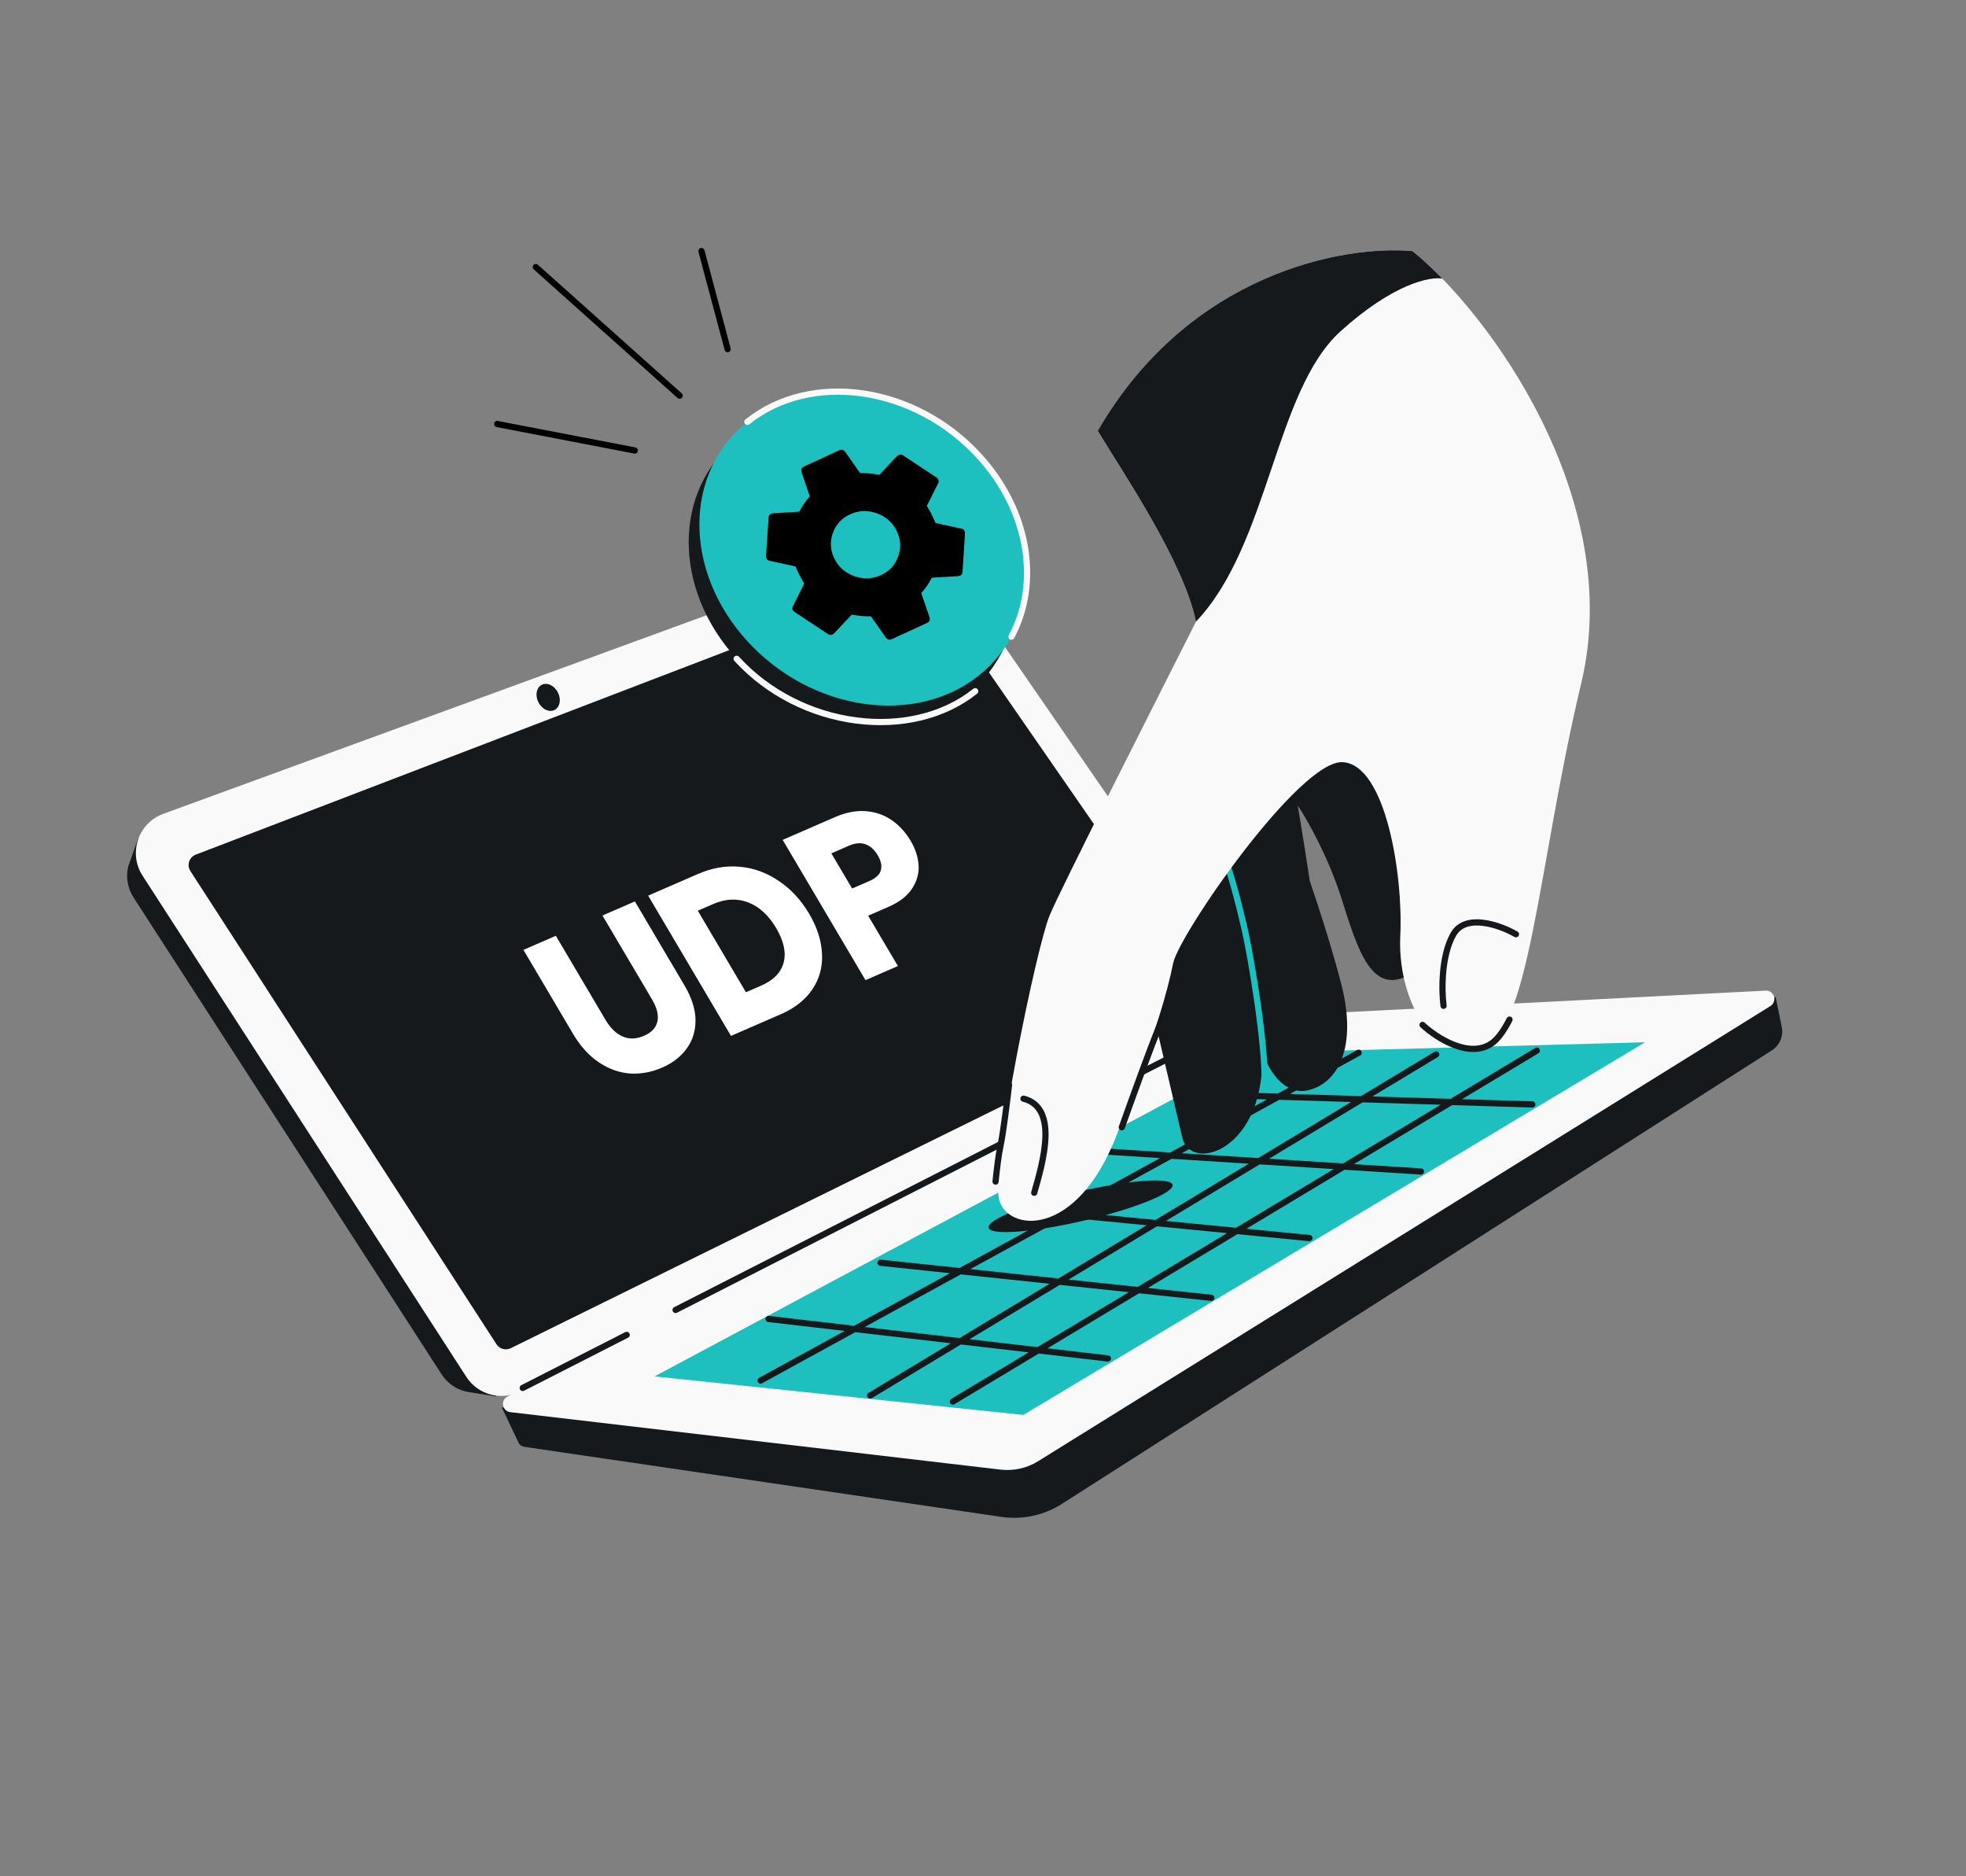 <svg width="633" height="604" viewBox="0 0 633 604" fill="none" xmlns="http://www.w3.org/2000/svg">
<rect x="0" y="0" width="633" height="604" fill="#808080" stroke="none"/>
<g clip-path="url(#clip0_1284_623)">
<path d="M322.395 488.281L168.872 465.744C167.825 465.591 167.119 464.912 166.818 464.091L161.555 453.029L179.715 454.911L407.557 338.437L556.201 330.81L571.717 320.932L573.684 330.627C574.273 333.532 573.014 336.5 570.516 338.096L341.914 484.094C336.123 487.792 329.193 489.279 322.395 488.281Z" fill="#16191C"/>
<path d="M163.422 449.509L402.257 327.414L568.459 318.886C571.233 318.744 572.375 322.389 570.016 323.856L334.253 470.36C330.634 472.609 326.359 473.563 322.128 473.067L164.333 454.573C161.692 454.264 161.055 450.719 163.422 449.509Z" fill="#F9F9F9"/>
<path d="M377.386 318.142L292.559 193.913C289.239 189.051 283.061 187.033 277.51 188.997L51.212 269.065C50.129 269.448 49.003 269.69 47.859 269.787L44.41 270.078L41.258 278.978C40.507 282.242 41.002 285.815 43.009 288.92L142.169 442.367C144.369 445.771 147.919 447.825 151.697 448.229L159.621 449.487L160.226 446.238L372.603 337.001C379.544 333.431 381.787 324.587 377.386 318.142Z" fill="#16191C"/>
<path d="M399.788 318.796L302.946 178.347C300.395 174.648 295.666 173.141 291.445 174.684L52.579 261.972C44.476 264.933 41.22 274.651 45.902 281.896L150.144 443.206C153.879 448.986 161.375 451.012 167.513 447.901L396.461 331.878C401.302 329.425 402.869 323.264 399.788 318.796Z" fill="#F9F9F9"/>
<path d="M159.853 432.716L61.306 280.4C60.069 278.487 60.906 275.92 63.033 275.105L294.321 186.461C295.864 185.87 297.611 186.41 298.552 187.768L389.184 318.664C390.431 320.465 389.786 322.953 387.821 323.921L164.448 433.984C162.816 434.788 160.841 434.243 159.853 432.716Z" fill="#16191C"/>
<ellipse cx="3.516" cy="4.541" rx="3.516" ry="4.541" transform="matrix(0.891 -0.455 0.455 0.891 171.297 222.041)" fill="#16191C"/>
<path d="M398.651 329.292L217.526 421.67M168.304 446.775L201.783 429.699" stroke="#16191C" stroke-width="2" stroke-linecap="round"/>
<path d="M210.734 443.067L245.72 424.363L279.904 406.087L313.736 388L347.187 370.117L380.925 352.079L405.591 338.892L439.107 337.974L466.013 337.237L497.849 336.365L529.686 335.492L496.135 355.597L460 377.251L424.088 398.77L392.038 417.976L359.317 437.583L329.488 455.458L304.054 452.804L278.621 450.151L241.455 446.273L210.734 443.067Z" fill="#1EBFBF"/>
<path d="M347.183 370.116L377 372.002M380.921 352.079L411.648 353.018M309.161 431.746L275.181 427.792M309.161 431.746L334.238 434.665L356.713 437.28M309.161 431.746L340.995 412.565M309.161 431.746L280.181 449.208M275.181 427.792L309.135 409.187M275.181 427.792L244.89 444.389M275.181 427.792L247.471 424.567M366.519 415.271L340.995 412.565M366.519 415.271L432.674 375.523M366.519 415.271L306.804 451.15M366.519 415.271L390.009 417.761M340.995 412.565L309.135 409.187M340.995 412.565L372.28 393.714M309.135 409.187L342.652 390.822M309.135 409.187L283.503 406.469M342.652 390.822L372.28 393.714M342.652 390.822L377 372.002M372.28 393.714L398.182 396.242L421.595 398.527M372.28 393.714L405.339 373.794M432.674 375.523L405.339 373.794M432.674 375.523L494.817 338.185M432.674 375.523L457.494 377.092M405.339 373.794L377 372.002M405.339 373.794L438.461 353.836M377 372.002L411.648 353.018M411.648 353.018L438.461 353.836M411.648 353.018L431.122 342.347L437.451 338.88M438.461 353.836L467.297 354.717L493.362 355.512M438.461 353.836L462.409 339.407" stroke="#16191C" stroke-width="2" stroke-linecap="round"/>
<path d="M311.784 223.093C332.393 206.641 332.405 175.031 311.811 152.491C291.218 129.951 257.817 125.015 237.208 141.467C216.599 157.919 216.587 189.529 237.18 212.069C257.774 234.609 291.175 239.545 311.784 223.093Z" fill="#16191C"/>
<path d="M313.994 222.504C293.385 238.956 257.773 234.61 237.179 212.07" stroke="#F9F9F9" stroke-width="2" stroke-linecap="round"/>
<path d="M315.225 217.405C335.833 200.953 335.846 169.344 315.252 146.804C294.658 124.263 261.257 119.328 240.648 135.78C220.04 152.232 220.027 183.841 240.621 206.381C261.215 228.922 294.616 233.857 315.225 217.405Z" fill="#1EBFBF"/>
<g clip-path="url(#clip1_1284_623)">
<path d="M283.663 185.123C280.918 186.389 278.084 186.514 275.16 185.499C272.237 184.484 270.089 182.629 268.715 179.934C267.342 177.239 267.143 174.486 268.116 171.674C269.09 168.863 270.949 166.824 273.694 165.559C276.439 164.294 279.273 164.169 282.197 165.183C285.12 166.198 287.268 168.053 288.641 170.748C290.015 173.443 290.214 176.196 289.241 179.008C288.267 181.82 286.408 183.858 283.663 185.123ZM258.957 187.817L255.305 195.137C254.906 195.858 255.128 196.508 255.969 197.086L266.597 204.105C267.261 204.55 267.925 204.459 268.59 203.83L274.235 197.845C276.759 198.292 278.818 198.47 280.412 198.38L285.196 205.193C285.772 205.894 286.414 206.082 287.123 205.755L298.546 200.489C299.255 200.162 299.499 199.567 299.277 198.702L296.618 190.909C297.946 189.438 299.075 187.79 300.004 185.965L308.44 185.459C309.37 185.352 309.857 184.913 309.902 184.141L310.695 171.858C310.739 170.871 310.34 170.303 309.498 170.154L301.195 168.346C300.974 167.697 300.553 166.763 299.932 165.545C299.312 164.327 298.802 163.435 298.403 162.868L302.055 155.548C302.453 154.828 302.232 154.177 301.391 153.599L290.763 146.58C290.099 146.135 289.434 146.227 288.77 146.855L283.125 152.84C280.601 152.393 278.542 152.215 276.948 152.305L272.164 145.492C271.588 144.791 270.946 144.603 270.237 144.93L258.814 150.196C258.105 150.523 257.861 151.118 258.083 151.983L260.742 159.776C259.414 161.247 258.285 162.895 257.356 164.72L248.92 165.226C247.99 165.333 247.503 165.772 247.458 166.544L246.665 178.828C246.621 179.815 247.02 180.383 247.862 180.532L256.165 182.34C256.386 182.989 256.807 183.923 257.427 185.141C258.048 186.359 258.557 187.251 258.956 187.818L258.957 187.817Z" fill="black"/>
</g>
<path d="M240.651 135.78C261.26 119.328 294.661 124.264 315.255 146.804C331.424 164.502 334.89 187.79 325.658 204.943" stroke="#F9F9F9" stroke-width="2" stroke-linecap="round"/>
<path d="M365.477 301.172L369.913 281.375L384.76 270.145C394.45 259.966 414.182 241.109 415.584 247.113L423.491 241.027L444.338 244.356C452.601 264.002 466.398 305.174 455.49 312.695C441.856 322.097 437.234 305.935 431.888 289.094C427.612 275.622 420.747 263.619 417.849 259.302C419.253 267.607 420.82 277.671 421.711 283.569C424.701 292.296 428.734 304.815 431.794 316.533C437.149 337.046 430.824 348.698 421.174 350.951C413.454 352.754 407.858 344.131 406.325 337.566C408.109 370.143 383.383 377.857 380.662 366.201L365.477 301.172Z" fill="#16191C"/>
<path d="M407.171 348.781C407.504 336.547 403.015 308.838 400.539 298.233C396.491 280.9 394.623 277.298 393.504 273.383" stroke="#1EBFBF" stroke-width="2" stroke-linecap="round"/>
<ellipse cx="347.911" cy="388.294" rx="30.412" ry="4.74" transform="rotate(-13.143 347.911 388.294)" fill="#16191C"/>
<path d="M385.067 200.113C381.106 180.807 361.628 152.264 353.444 138.682C383.05 87.478 433.338 78.789 454.781 80.845C479.18 100.437 523.291 160.538 509.124 219.893C494.956 279.249 492.651 333.784 476.445 337.568C460.239 341.352 449.908 320.525 450.856 301.166C451.804 281.806 446.224 246.2 432.351 245.338C418.479 244.477 379.655 300.704 377.733 310.038C375.811 319.372 372.896 330.306 359.762 364.813C346.629 399.321 324.069 396.387 321.647 386.016C319.226 375.646 333.564 305.314 337.928 294.726C341.419 286.256 371.515 226.973 385.067 200.113Z" fill="#F9F9F9"/>
<path d="M385.069 200.113C381.107 180.806 361.63 152.263 353.446 138.682C383.051 87.478 433.339 78.788 454.783 80.844C457.746 83.224 461 86.2 464.405 89.701C460.555 88.95 448.611 91.284 431.631 106.631C410.407 125.814 408.658 175.329 385.069 200.113Z" fill="#16191C"/>
<path d="M332.992 383.949C335.724 374.312 341.016 356.573 329.536 353.661M488.097 300.728C482.998 297.821 471.817 293.779 467.88 300.869C463.942 307.959 464.179 319.089 464.789 323.767M458.03 329.925C462.446 334.036 473.096 340.966 480.374 335.796C482.356 334.388 484.259 331.655 486.024 328.203M324.881 349.21C324.326 354.096 322.995 364.885 322.105 368.959C321.502 371.717 320.937 376.443 320.544 380.348M361.2 362.866C364.092 354.729 370.512 336.951 373.051 330.936" stroke="#16191C" stroke-width="2" stroke-linecap="round"/>
<path d="M220.333 317.114C222.713 321.144 223.913 324.907 223.932 328.401C223.951 331.896 222.996 334.951 221.066 337.569C219.176 340.169 216.543 342.203 213.167 343.671C209.791 345.139 206.356 345.771 202.861 345.566C199.381 345.301 196.045 344.111 192.854 341.996C189.636 339.839 186.837 336.745 184.456 332.714L168.539 305.767L178.972 301.23L194.928 328.242C196.523 330.943 198.382 332.748 200.505 333.658C202.626 334.567 204.907 334.491 207.348 333.43C209.788 332.369 211.229 330.826 211.67 328.803C212.11 326.779 211.532 324.416 209.937 321.715L193.981 294.704L204.415 290.166L220.333 317.114ZM224.736 281.33C229.251 279.366 233.754 278.593 238.245 279.012C242.735 279.43 246.909 280.956 250.765 283.59C254.637 286.164 257.89 289.681 260.524 294.14C263.133 298.556 264.514 302.886 264.669 307.13C264.865 311.356 263.812 315.155 261.509 318.527C259.248 321.882 255.88 324.532 251.406 326.477L235.359 333.456L208.69 288.307L224.736 281.33ZM240.877 290.477C237.313 289.117 233.557 289.295 229.612 291.011L224.67 293.16L240.17 319.4L245.111 317.251C249.057 315.535 251.457 313.064 252.312 309.836C253.166 306.609 252.365 302.915 249.908 298.757C247.451 294.598 244.441 291.838 240.877 290.477ZM268.897 263.008C272.314 261.522 275.57 260.888 278.664 261.105C281.757 261.323 284.539 262.269 287.01 263.942C289.481 265.616 291.553 267.868 293.225 270.698C294.769 273.313 295.618 275.962 295.77 278.644C295.898 281.283 295.175 283.78 293.601 286.135C292.027 288.489 289.491 290.428 285.993 291.949L279.525 294.761L289.099 310.968L278.666 315.505L251.997 270.356L268.897 263.008ZM278.675 271.77C277.116 271.208 275.34 271.361 273.347 272.228L267.672 274.695L274.358 286.015L280.033 283.547C282.026 282.68 283.219 281.541 283.613 280.13C284.006 278.72 283.672 277.114 282.608 275.313C281.545 273.513 280.233 272.332 278.675 271.77Z" fill="white"/>
<path d="M234.279 112.392L225.858 80.813" stroke="black" stroke-width="2" stroke-linecap="round"/>
<path d="M218.827 127.367L172.511 85.963" stroke="black" stroke-width="2" stroke-linecap="round"/>
<path d="M204.37 145.006L160.076 136.488" stroke="black" stroke-width="2" stroke-linecap="round"/>
</g>
<defs>
<clipPath id="clip0_1284_623">
<rect x="32.332" y="32" width="568" height="540" rx="48" fill="white"/>
</clipPath>
<clipPath id="clip1_1284_623">
<rect width="83.121" height="85.148" fill="white" transform="matrix(-1 9.57604e-10 9.57604e-10 1 318.149 136.774)"/>
</clipPath>
</defs>
</svg>
